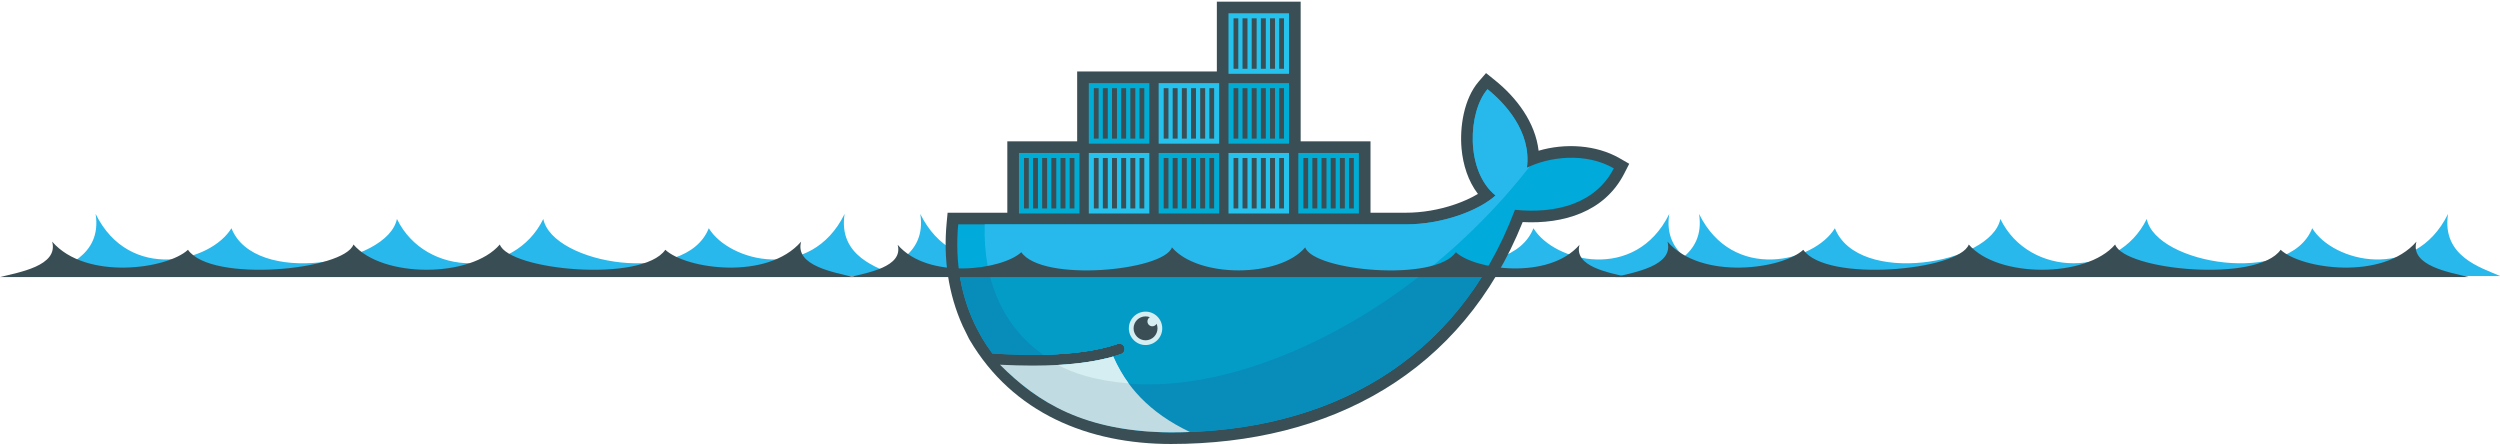 <?xml version="1.0" encoding="UTF-8" standalone="no"?>
<svg width="842px" height="150px" viewBox="0 0 842 150" version="1.1" xmlns="http://www.w3.org/2000/svg" xmlns:xlink="http://www.w3.org/1999/xlink" xmlns:sketch="http://www.bohemiancoding.com/sketch/ns">
    <title>docker_wave_whale</title>
    <description>Created with Sketch (http://www.bohemiancoding.com/sketch)</description>
    <defs/>
    <g id="Page-1" stroke="none" stroke-width="1" fill="none" fill-rule="evenodd" sketch:type="MSPage">
        <g id="docker_whale" sketch:type="MSLayerGroup" transform="translate(0, 1)">
            <g id="Group" transform="translate(15, 71)" fill="#28B8EB" sketch:type="MSShapeGroup">
                <path d="M564.773,20.978 L429.446,20.978 L412.71,20.978 L277.387,20.978 C283.644,18.195 297.185,14.435 294.952,0.051 C306.331,23.143 333.77,16.253 340.696,4.867 C348.408,24.481 393.302,17.025 396.433,1.744 C406.099,21.641 436.057,21.641 445.726,1.744 C448.858,17.025 493.752,24.481 501.464,4.867 C508.39,16.253 535.827,23.143 547.207,0.051 C544.973,14.435 558.515,18.195 564.773,20.978" id="Shape"/>
                <path d="M287.029,20.978 L151.702,20.978 L134.966,20.978 L-0.357,20.978 C5.9,18.195 19.441,14.435 17.208,0.051 C28.587,23.143 56.026,16.253 62.952,4.867 C70.664,24.481 115.558,17.025 118.689,1.744 C128.355,21.641 158.313,21.641 167.982,1.744 C171.114,17.025 216.008,24.481 223.72,4.867 C230.646,16.253 258.083,23.143 269.463,0.051 C267.229,14.435 280.771,18.195 287.029,20.978" id="Shape"/>
                <path d="M827.067,20.978 L691.74,20.978 L675.004,20.978 L539.681,20.978 C545.938,18.195 559.479,14.435 557.246,0.051 C568.625,23.143 596.064,16.253 602.99,4.867 C610.702,24.481 655.596,17.025 658.727,1.744 C668.393,21.641 698.351,21.641 708.02,1.744 C711.152,17.025 756.046,24.481 763.758,4.867 C770.684,16.253 798.121,23.143 809.501,0.051 C807.267,14.435 820.809,18.195 827.067,20.978" id="Shape"/>
            </g>
            <g id="Group" transform="translate(286, 0)" sketch:type="MSShapeGroup">
                <path d="M152.064,46.599 L175.587,46.599 L175.587,70.645 L187.481,70.645 C192.974,70.645 198.623,69.667 203.825,67.904 C206.38,67.038 209.249,65.832 211.77,64.315 C208.45,59.979 206.755,54.506 206.255,49.11 C205.578,41.77 207.058,32.217 212.026,26.473 L214.498,23.613 L217.445,25.981 C224.863,31.941 231.102,40.27 232.202,49.764 C241.135,47.137 251.622,47.758 259.496,52.302 L262.726,54.166 L261.026,57.485 C254.367,70.481 240.446,74.506 226.836,73.794 C206.47,124.519 162.131,148.535 108.369,148.535 C80.594,148.535 55.111,138.151 40.6,113.509 L40.363,113.106 L38.248,108.805 C33.343,97.958 31.714,86.075 32.819,74.202 L33.151,70.645 L53.266,70.645 L53.266,46.599 L76.788,46.599 L76.788,23.076 L123.835,23.076 L123.835,-0.448 L152.064,-0.448 L152.064,46.599 L152.064,46.599 Z" id="Shape" fill="#3A4E55"/>
                <path d="M228.275,55.495 C229.852,43.237 220.679,33.609 214.99,29.038 C208.434,36.618 207.415,56.482 217.701,64.845 C211.961,69.944 199.866,74.566 187.481,74.566 L36.724,74.566 C35.52,87.494 37.789,99.398 42.973,109.589 L44.688,112.725 C45.774,114.568 46.96,116.347 48.242,118.059 L48.243,118.059 C54.44,118.458 60.155,118.595 65.383,118.48 L65.386,118.48 C75.659,118.252 84.042,117.04 90.396,114.838 C91.342,114.509 92.373,115.011 92.7,115.956 C93.026,116.901 92.526,117.933 91.581,118.26 C90.737,118.553 89.856,118.827 88.946,119.086 C88.945,119.087 88.944,119.087 88.943,119.087 C83.94,120.515 78.576,121.477 71.654,121.904 C72.065,121.91 71.226,121.966 71.224,121.966 C70.989,121.98 70.692,122.014 70.456,122.027 C67.732,122.18 64.792,122.212 61.786,122.212 C58.499,122.212 55.26,122.15 51.64,121.966 L51.548,122.027 C64.109,136.145 83.75,144.613 108.368,144.613 C160.473,144.613 204.668,121.517 224.238,69.662 C238.122,71.086 251.466,67.546 257.536,55.698 C247.868,50.118 235.434,51.897 228.275,55.495" id="Shape" fill="#00AADA"/>
                <path d="M228.275,55.495 C229.852,43.237 220.679,33.609 214.99,29.038 C208.434,36.618 207.415,56.482 217.701,64.845 C211.961,69.944 199.866,74.566 187.481,74.566 L45.651,74.566 C45.036,94.364 52.383,109.394 65.383,118.48 L65.386,118.48 C75.659,118.252 84.042,117.04 90.396,114.838 C91.342,114.509 92.373,115.011 92.7,115.956 C93.026,116.901 92.526,117.933 91.581,118.26 C90.737,118.553 89.856,118.827 88.946,119.086 C88.945,119.087 88.944,119.087 88.943,119.087 C83.94,120.515 78.115,121.6 71.194,122.027 C71.192,122.027 71.026,121.867 71.024,121.867 C88.756,130.963 114.468,130.931 143.946,119.607 C177.001,106.91 207.757,82.717 229.219,55.047 C228.895,55.193 228.58,55.342 228.275,55.495" id="Shape" fill="#27B9EC"/>
                <path d="M37.006,90.273 C37.943,97.198 39.968,103.682 42.973,109.589 L44.688,112.726 C45.774,114.568 46.96,116.347 48.243,118.059 C54.442,118.458 60.157,118.595 65.386,118.48 C75.659,118.252 84.042,117.04 90.396,114.838 C91.342,114.51 92.373,115.011 92.7,115.956 C93.027,116.901 92.526,117.933 91.581,118.26 C90.737,118.553 89.856,118.827 88.946,119.086 C88.945,119.087 88.944,119.087 88.943,119.087 C83.94,120.515 78.146,121.539 71.224,121.966 C70.987,121.98 70.572,121.983 70.333,121.997 C67.61,122.15 64.7,122.243 61.693,122.243 C58.407,122.243 55.045,122.18 51.426,121.997 C63.987,136.115 83.75,144.613 108.368,144.613 C152.975,144.613 191.783,127.682 214.307,90.273 L37.006,90.273 L37.006,90.273 Z" id="Shape" fill="#088CB9"/>
                <path d="M47.008,90.273 C49.675,102.433 56.083,111.978 65.386,118.48 C75.659,118.252 84.042,117.04 90.396,114.838 C91.342,114.51 92.373,115.011 92.7,115.956 C93.027,116.901 92.526,117.933 91.581,118.26 C90.737,118.553 89.856,118.827 88.946,119.086 C88.945,119.087 88.944,119.087 88.943,119.087 C83.94,120.515 78.023,121.539 71.102,121.966 C88.832,131.061 114.47,130.93 143.946,119.608 C161.779,112.756 178.941,102.557 194.338,90.273 L47.008,90.273 L47.008,90.273 Z" id="Shape" fill="#039CC7"/>
                <path d="M74.265,52.218 L75.875,52.218 L75.875,69.208 L74.265,69.208 L74.265,52.218 L74.265,52.218 Z M71.176,52.218 L72.849,52.218 L72.849,69.208 L71.176,69.208 L71.176,52.218 L71.176,52.218 Z M68.087,52.218 L69.76,52.218 L69.76,69.208 L68.087,69.208 L68.087,52.218 L68.087,52.218 Z M64.997,52.218 L66.671,52.218 L66.671,69.208 L64.997,69.208 L64.997,52.218 L64.997,52.218 Z M61.909,52.218 L63.582,52.218 L63.582,69.208 L61.909,69.208 L61.909,52.218 L61.909,52.218 Z M58.884,52.218 L60.493,52.218 L60.493,69.208 L58.884,69.208 L58.884,52.218 L58.884,52.218 Z M57.186,50.519 L77.572,50.519 L77.572,70.907 L57.186,70.907 L57.186,50.519 L57.186,50.519 Z" id="Shape" fill="#00ACD3"/>
                <path d="M97.788,28.695 L99.399,28.695 L99.399,45.684 L97.788,45.684 L97.788,28.695 L97.788,28.695 Z M94.7,28.695 L96.373,28.695 L96.373,45.684 L94.7,45.684 L94.7,28.695 L94.7,28.695 Z M91.61,28.695 L93.283,28.695 L93.283,45.684 L91.61,45.684 L91.61,28.695 L91.61,28.695 Z M88.521,28.695 L90.194,28.695 L90.194,45.684 L88.521,45.684 L88.521,28.695 L88.521,28.695 Z M85.433,28.695 L87.105,28.695 L87.105,45.684 L85.433,45.684 L85.433,28.695 L85.433,28.695 Z M82.408,28.695 L84.016,28.695 L84.016,45.684 L82.408,45.684 L82.408,28.695 L82.408,28.695 Z M80.708,26.996 L101.097,26.996 L101.097,47.383 L80.708,47.383 L80.708,26.996 L80.708,26.996 Z" id="Shape" fill="#00ACD3"/>
                <path d="M97.788,52.218 L99.399,52.218 L99.399,69.208 L97.788,69.208 L97.788,52.218 L97.788,52.218 Z M94.7,52.218 L96.373,52.218 L96.373,69.208 L94.7,69.208 L94.7,52.218 L94.7,52.218 Z M91.61,52.218 L93.283,52.218 L93.283,69.208 L91.61,69.208 L91.61,52.218 L91.61,52.218 Z M88.521,52.218 L90.194,52.218 L90.194,69.208 L88.521,69.208 L88.521,52.218 L88.521,52.218 Z M85.433,52.218 L87.105,52.218 L87.105,69.208 L85.433,69.208 L85.433,52.218 L85.433,52.218 Z M82.408,52.218 L84.016,52.218 L84.016,69.208 L82.408,69.208 L82.408,52.218 L82.408,52.218 Z M80.708,50.519 L101.097,50.519 L101.097,70.907 L80.708,70.907 L80.708,50.519 L80.708,50.519 Z" id="Shape" fill="#26C2EE"/>
                <path d="M121.312,52.218 L122.921,52.218 L122.921,69.208 L121.312,69.208 L121.312,52.218 L121.312,52.218 Z M118.223,52.218 L119.897,52.218 L119.897,69.208 L118.223,69.208 L118.223,52.218 L118.223,52.218 Z M115.134,52.218 L116.808,52.218 L116.808,69.208 L115.134,69.208 L115.134,52.218 L115.134,52.218 Z M112.045,52.218 L113.718,52.218 L113.718,69.208 L112.045,69.208 L112.045,52.218 L112.045,52.218 Z M108.956,52.218 L110.629,52.218 L110.629,69.208 L108.956,69.208 L108.956,52.218 L108.956,52.218 Z M105.931,52.218 L107.539,52.218 L107.539,69.208 L105.931,69.208 L105.931,52.218 L105.931,52.218 Z M104.232,50.519 L124.62,50.519 L124.62,70.907 L104.232,70.907 L104.232,50.519 L104.232,50.519 Z" id="Shape" fill="#00ACD3"/>
                <path d="M121.312,28.695 L122.921,28.695 L122.921,45.684 L121.312,45.684 L121.312,28.695 L121.312,28.695 Z M118.223,28.695 L119.897,28.695 L119.897,45.684 L118.223,45.684 L118.223,28.695 L118.223,28.695 Z M115.134,28.695 L116.808,28.695 L116.808,45.684 L115.134,45.684 L115.134,28.695 L115.134,28.695 Z M112.045,28.695 L113.718,28.695 L113.718,45.684 L112.045,45.684 L112.045,28.695 L112.045,28.695 Z M108.956,28.695 L110.629,28.695 L110.629,45.684 L108.956,45.684 L108.956,28.695 L108.956,28.695 Z M105.931,28.695 L107.539,28.695 L107.539,45.684 L105.931,45.684 L105.931,28.695 L105.931,28.695 Z M104.232,26.996 L124.62,26.996 L124.62,47.383 L104.232,47.383 L104.232,26.996 L104.232,26.996 Z" id="Shape" fill="#26C2EE"/>
                <path d="M144.836,52.218 L146.446,52.218 L146.446,69.208 L144.836,69.208 L144.836,52.218 L144.836,52.218 Z M141.747,52.218 L143.42,52.218 L143.42,69.208 L141.747,69.208 L141.747,52.218 L141.747,52.218 Z M138.658,52.218 L140.331,52.218 L140.331,69.208 L138.658,69.208 L138.658,52.218 L138.658,52.218 Z M135.568,52.218 L137.241,52.218 L137.241,69.208 L135.568,69.208 L135.568,52.218 L135.568,52.218 Z M132.48,52.218 L134.153,52.218 L134.153,69.208 L132.48,69.208 L132.48,52.218 L132.48,52.218 Z M129.455,52.218 L131.064,52.218 L131.064,69.208 L129.455,69.208 L129.455,52.218 L129.455,52.218 Z M127.756,50.519 L148.144,50.519 L148.144,70.907 L127.756,70.907 L127.756,50.519 L127.756,50.519 Z" id="Shape" fill="#26C2EE"/>
                <path d="M144.836,28.695 L146.446,28.695 L146.446,45.684 L144.836,45.684 L144.836,28.695 L144.836,28.695 Z M141.747,28.695 L143.42,28.695 L143.42,45.684 L141.747,45.684 L141.747,28.695 L141.747,28.695 Z M138.658,28.695 L140.331,28.695 L140.331,45.684 L138.658,45.684 L138.658,28.695 L138.658,28.695 Z M135.568,28.695 L137.241,28.695 L137.241,45.684 L135.568,45.684 L135.568,28.695 L135.568,28.695 Z M132.48,28.695 L134.153,28.695 L134.153,45.684 L132.48,45.684 L132.48,28.695 L132.48,28.695 Z M129.455,28.695 L131.064,28.695 L131.064,45.684 L129.455,45.684 L129.455,28.695 L129.455,28.695 Z M127.756,26.996 L148.144,26.996 L148.144,47.383 L127.756,47.383 L127.756,26.996 L127.756,26.996 Z" id="Shape" fill="#00ACD3"/>
                <path d="M144.836,5.171 L146.446,5.171 L146.446,22.161 L144.836,22.161 L144.836,5.171 L144.836,5.171 Z M141.747,5.171 L143.42,5.171 L143.42,22.161 L141.747,22.161 L141.747,5.171 L141.747,5.171 Z M138.658,5.171 L140.331,5.171 L140.331,22.161 L138.658,22.161 L138.658,5.171 L138.658,5.171 Z M135.568,5.171 L137.241,5.171 L137.241,22.161 L135.568,22.161 L135.568,5.171 L135.568,5.171 Z M132.48,5.171 L134.153,5.171 L134.153,22.161 L132.48,22.161 L132.48,5.171 L132.48,5.171 Z M129.455,5.171 L131.064,5.171 L131.064,22.161 L129.455,22.161 L129.455,5.171 L129.455,5.171 Z M127.756,3.473 L148.144,3.473 L148.144,23.86 L127.756,23.86 L127.756,3.473 L127.756,3.473 Z" id="Shape" fill="#26C2EE"/>
                <path d="M168.359,52.218 L169.968,52.218 L169.968,69.208 L168.359,69.208 L168.359,52.218 L168.359,52.218 Z M165.271,52.218 L166.943,52.218 L166.943,69.208 L165.271,69.208 L165.271,52.218 L165.271,52.218 Z M162.18,52.218 L163.853,52.218 L163.853,69.208 L162.18,69.208 L162.18,52.218 L162.18,52.218 Z M159.092,52.218 L160.765,52.218 L160.765,69.208 L159.092,69.208 L159.092,52.218 L159.092,52.218 Z M156.002,52.218 L157.675,52.218 L157.675,69.208 L156.002,69.208 L156.002,52.218 L156.002,52.218 Z M152.977,52.218 L154.587,52.218 L154.587,69.208 L152.977,69.208 L152.977,52.218 L152.977,52.218 Z M151.279,50.519 L171.667,50.519 L171.667,70.907 L151.279,70.907 L151.279,50.519 L151.279,50.519 Z" id="Shape" fill="#00ACD3"/>
                <path d="M99.821,103.961 C102.926,103.961 105.445,106.481 105.445,109.586 C105.445,112.691 102.926,115.209 99.821,115.209 C96.714,115.209 94.196,112.691 94.196,109.586 C94.196,106.481 96.714,103.961 99.821,103.961" id="Shape" fill="#D5EEF2"/>
                <path d="M99.821,105.557 C100.335,105.557 100.826,105.654 101.279,105.829 C100.788,106.113 100.456,106.645 100.456,107.253 C100.456,108.161 101.192,108.896 102.1,108.896 C102.722,108.896 103.262,108.55 103.542,108.041 C103.739,108.516 103.848,109.038 103.848,109.586 C103.848,111.81 102.045,113.614 99.821,113.614 C97.596,113.614 95.792,111.81 95.792,109.586 C95.792,107.36 97.596,105.557 99.821,105.557" id="Shape" fill="#3A4E55"/>
                <path d="M0.337,92.306 L123.538,92.306 L138.776,92.306 L261.974,92.306 C256.277,90.861 243.949,88.909 245.982,81.443 C235.624,93.429 210.642,89.853 204.338,83.941 C197.317,94.125 156.445,90.254 153.595,82.321 C144.793,92.65 117.52,92.65 108.717,82.321 C105.865,90.254 64.995,94.125 57.973,83.941 C51.668,89.853 26.689,93.429 16.33,81.443 C18.363,88.909 6.035,90.861 0.337,92.306" id="Shape" fill="#3A4E55"/>
                <path d="M114.771,144.492 C100.842,137.882 93.197,128.897 88.943,119.087 C83.769,120.565 77.55,121.508 70.323,121.914 C67.601,122.067 64.738,122.145 61.732,122.145 C58.268,122.145 54.617,122.043 50.785,121.839 C63.558,134.605 79.272,144.434 108.368,144.613 C110.516,144.613 112.649,144.571 114.771,144.492" id="Shape" fill="#C0DBE1"/>
                <path d="M94.117,128.138 C92.19,125.522 90.32,122.235 88.946,119.086 C83.772,120.563 77.551,121.508 70.323,121.913 C75.288,124.609 82.388,127.105 94.117,128.138" id="Shape" fill="#D5EEF2"/>
            </g>
            <g id="Group" transform="translate(0, 80)" fill="#394E54" sketch:type="MSShapeGroup">
                <path d="M287.386,12.311 L152.059,12.311 L135.323,12.311 L0,12.311 C6.257,10.724 19.798,8.58 17.565,0.378 C28.944,13.545 56.383,9.617 63.309,3.123 C71.021,14.308 115.915,10.056 119.046,1.343 C128.712,12.689 158.67,12.689 168.339,1.343 C171.471,10.056 216.365,14.308 224.077,3.123 C231.003,9.617 258.44,13.545 269.82,0.378 C267.586,8.58 281.128,10.724 287.386,12.311" id="Shape"/>
                <path d="M831.425,12.311 L696.098,12.311 L679.362,12.311 L544.039,12.311 C550.296,10.724 563.837,8.58 561.604,0.378 C572.983,13.545 600.422,9.617 607.348,3.123 C615.06,14.308 659.954,10.056 663.085,1.343 C672.751,12.689 702.709,12.689 712.378,1.343 C715.51,10.056 760.404,14.308 768.116,3.123 C775.042,9.617 802.479,13.545 813.859,0.378 C811.625,8.58 825.167,10.724 831.425,12.311" id="Shape"/>
            </g>
        </g>
    </g>
</svg>
